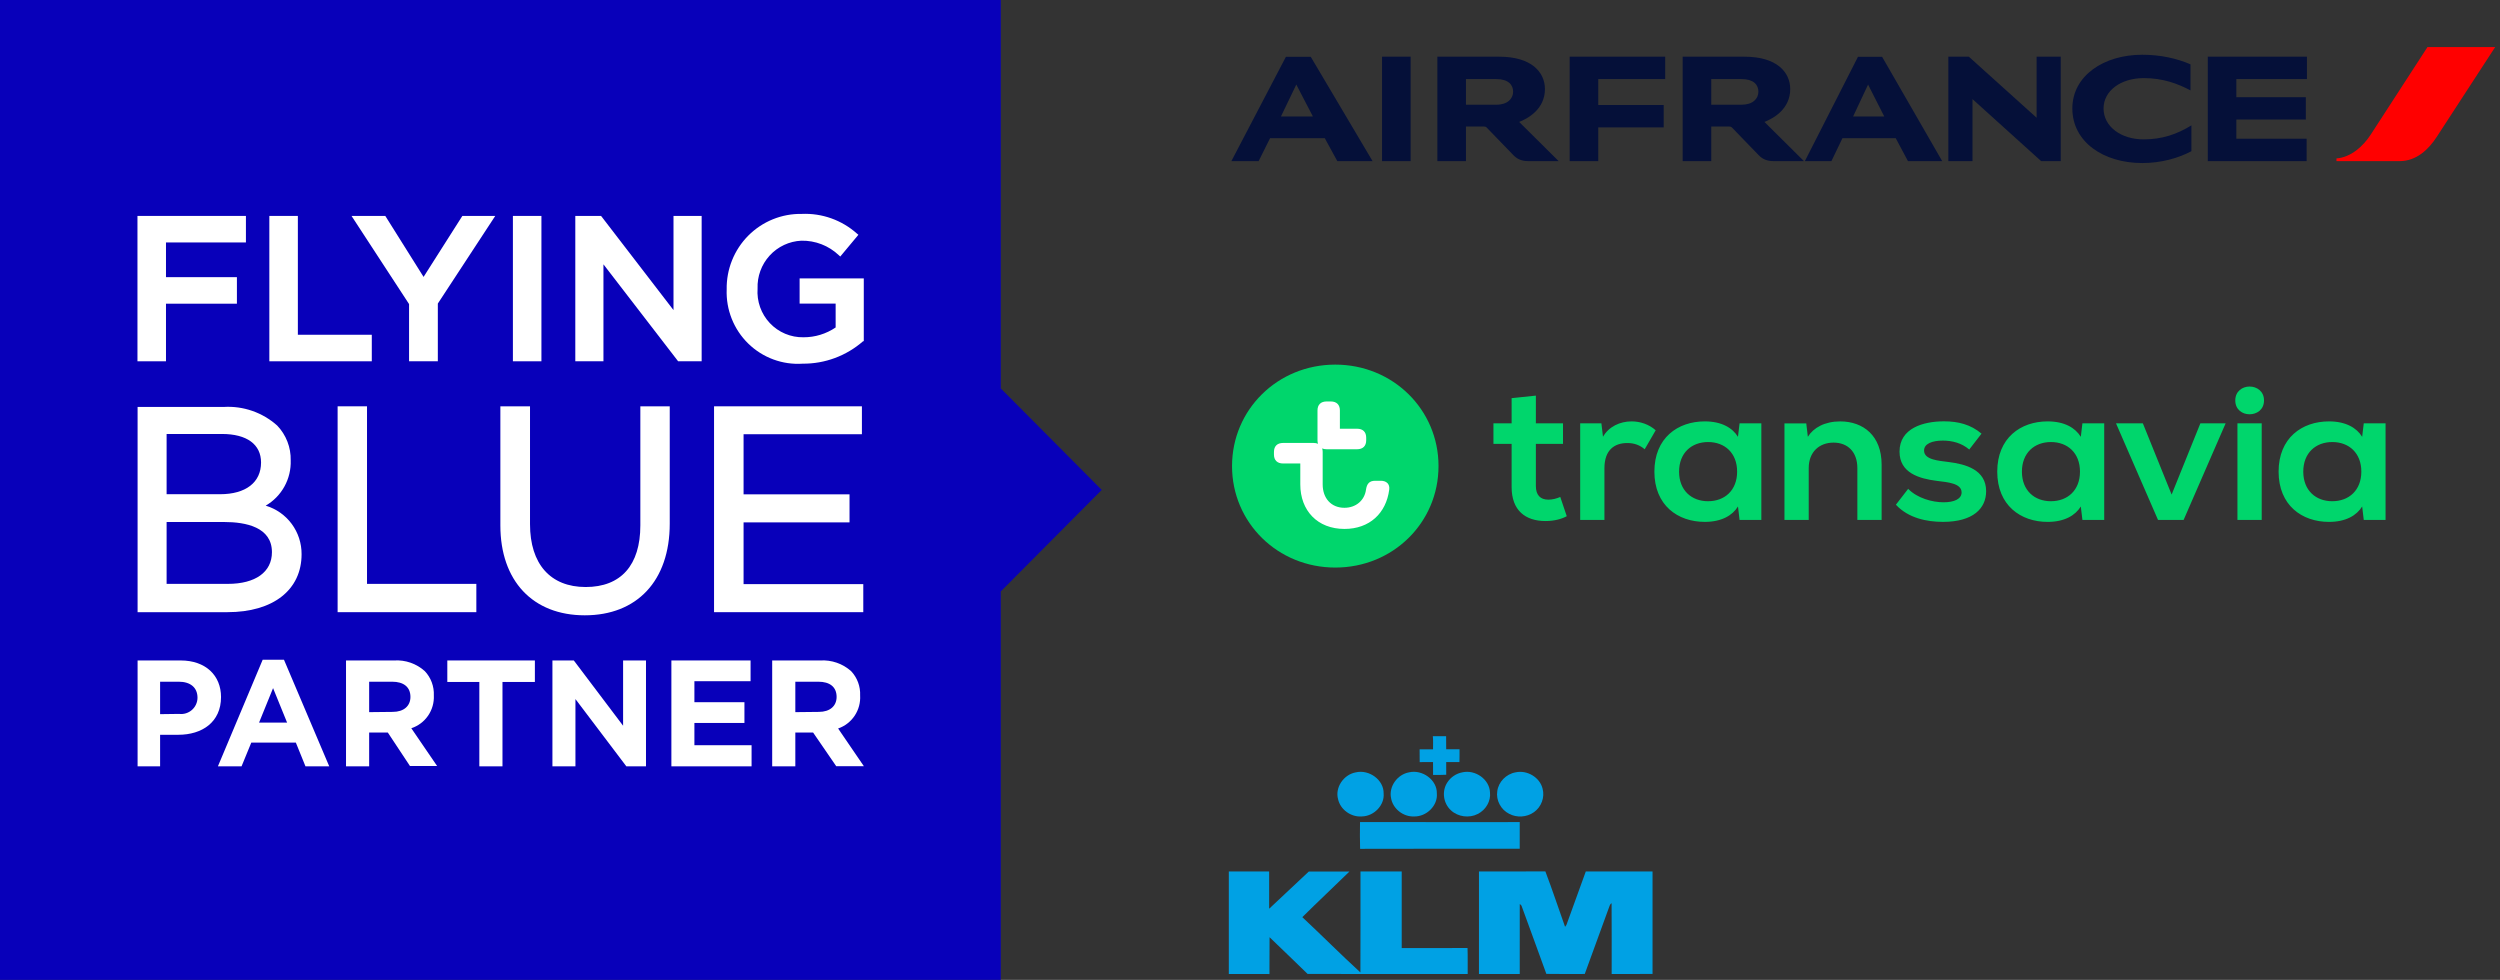 <svg width="472" height="185" viewBox="0 0 472 185" fill="none" xmlns="http://www.w3.org/2000/svg">
<rect x="0" y="0" width="472" height="185" fill="#333333" stroke="none"/>
<path d="M458.306 8.891L447.588 25.421C446.179 27.595 443.889 29.691 441.125 29.913V30.421H453.045C456.209 30.421 458.518 28.225 460.08 25.807L471.086 8.891H458.307H458.306Z" fill="#FF0000"/>
<path d="M260.93 30.419V10.704H266.326V30.419H260.929H260.93ZM385.371 30.419L372.406 18.712V30.419H367.849V10.704H371.72L384.512 22.227V10.704H389.069V30.419H385.371ZM413.566 17.064C411.128 15.784 408.382 14.748 404.741 14.748C400.393 14.748 397.151 17.145 397.151 20.479C397.151 23.893 400.451 26.313 404.702 26.313C408.211 26.313 410.992 25.357 413.738 23.669V28.548C411.316 29.828 408.096 30.783 404.473 30.783C397.076 30.783 391.259 26.76 391.259 20.479C391.259 14.3 397.189 10.336 404.453 10.336C407.885 10.336 410.992 11.027 413.566 12.147V17.064ZM296.354 30.419V10.704H314.389V14.931H301.749V19.829H314.105V24.057H301.749V30.42H296.354V30.419ZM416.828 30.419V10.704H435.55V14.931H422.223V18.347H435.34V22.573H422.223V26.192H435.493V30.419H416.828ZM333.131 23.02L340.585 30.42H334.827C333.55 30.42 332.712 29.993 332.044 29.3L326.972 24.056C326.913 24 326.844 23.957 326.769 23.93C326.694 23.902 326.615 23.89 326.535 23.895H323.084V30.419H317.688V10.704H329.376C335.438 10.704 337.993 13.611 337.993 16.821C337.993 20.561 334.865 22.348 333.131 23.021V23.02ZM328.823 19.768C330.957 19.768 331.987 18.611 331.987 17.309C331.987 16.008 331.072 14.931 328.823 14.931H323.084V19.768H328.823ZM286.82 23.021L294.274 30.419H288.517C287.24 30.419 286.401 29.992 285.734 29.3L280.662 24.056C280.603 24 280.534 23.957 280.458 23.929C280.383 23.902 280.304 23.89 280.224 23.895H276.774V30.419H271.377V10.704H283.065C289.127 10.704 291.683 13.611 291.683 16.821C291.683 20.561 288.555 22.348 286.82 23.021ZM282.512 19.768C284.648 19.768 285.678 18.611 285.678 17.309C285.678 16.008 284.762 14.931 282.512 14.931H276.774V19.768H282.512ZM252.483 30.419L250.12 26.089H239.787L237.632 30.419H232.484L242.78 10.724H247.471L259.14 30.419H252.483ZM241.846 21.983H247.871L244.743 15.967L241.846 21.983ZM360.223 30.419L357.915 26.089H347.852L345.773 30.419H340.757L350.785 10.724H355.342L366.686 30.419H360.223ZM349.871 21.983H355.743L352.693 15.967L349.871 21.983Z" fill="#051039"/>
<path d="M270.517 139H273.027C273.047 139.823 273.045 140.643 273.041 141.466C273.879 141.464 274.721 141.468 275.559 141.462C275.566 142.269 275.566 143.076 275.541 143.884C274.709 143.884 273.875 143.888 273.043 143.884C273.043 144.678 273.041 145.474 273.047 146.271C272.22 146.321 271.393 146.31 270.565 146.304C270.561 145.496 270.561 144.687 270.556 143.877C269.715 143.888 268.876 143.884 268.037 143.886C268.023 143.081 268.026 142.274 268.023 141.468C268.869 141.466 269.715 141.464 270.558 141.468C270.54 140.646 270.615 139.818 270.517 139Z" fill="#00A1E4"/>
<path d="M255.982 145.82C258.51 145.233 261.285 147.263 261.23 149.802C261.425 152.021 259.413 154.101 257.125 154.143C255.075 154.313 253.068 152.855 252.636 150.922C252.003 148.712 253.658 146.237 255.982 145.82Z" fill="#00A1E4"/>
<path d="M266.038 145.814C268.563 145.236 271.347 147.27 271.277 149.809C271.48 152.092 269.327 154.207 266.975 154.148C264.899 154.234 262.961 152.661 262.634 150.691C262.17 148.527 263.791 146.218 266.038 145.814Z" fill="#00A1E4"/>
<path d="M276.087 145.818C278.538 145.256 281.214 147.146 281.308 149.592C281.505 151.253 280.519 152.923 278.99 153.68C277.383 154.516 275.255 154.22 273.946 152.998C272.476 151.67 272.17 149.332 273.271 147.702C273.891 146.738 274.929 146.032 276.087 145.818Z" fill="#00A1E4"/>
<path d="M286.157 145.816C288.354 145.339 290.735 146.788 291.241 148.906C291.682 150.536 291.01 152.369 289.586 153.351C288.262 154.304 286.363 154.423 284.923 153.644C283.35 152.857 282.415 151.068 282.687 149.38C282.895 147.64 284.367 146.122 286.157 145.816Z" fill="#00A1E4"/>
<path d="M256.789 160.261C256.725 158.576 256.755 156.886 256.773 155.201C266.823 155.229 276.874 155.207 286.924 155.212C286.926 156.89 286.926 158.567 286.924 160.243C276.878 160.254 266.832 160.221 256.789 160.261Z" fill="#00A1E4"/>
<path d="M232 164.534C234.537 164.534 237.074 164.532 239.614 164.537C239.618 166.879 239.609 169.224 239.616 171.569C242.133 169.244 244.592 166.864 247.109 164.539C249.666 164.532 252.224 164.532 254.782 164.539C251.833 167.431 248.805 170.248 245.879 173.159C249.566 176.609 253.127 180.187 256.846 183.6C256.878 177.247 256.85 170.892 256.859 164.537C259.454 164.532 262.048 164.532 264.642 164.537C264.642 169.356 264.638 174.176 264.642 178.996C268.786 178.985 272.928 179.009 277.07 178.983C277.127 180.617 277.079 182.254 277.097 183.889C267.026 183.889 256.953 183.898 246.882 183.884C244.501 181.557 242.087 179.261 239.694 176.945C239.659 179.263 239.698 181.579 239.673 183.898C237.115 183.88 234.558 183.9 232 183.887V164.534Z" fill="#00A1E4"/>
<path d="M279.229 164.534C283.407 164.52 287.585 164.56 291.764 164.514C293.083 167.975 294.237 171.495 295.483 174.983C295.585 174.826 295.732 174.694 295.784 174.511C296.975 171.182 298.193 167.862 299.396 164.536C303.597 164.531 307.798 164.529 311.999 164.538V183.875C309.428 183.906 306.854 183.886 304.283 183.886C304.278 179.434 304.305 174.981 304.269 170.527C303.91 170.721 303.873 171.16 303.72 171.489C302.228 175.625 300.696 179.747 299.204 183.884C296.785 183.884 294.365 183.914 291.949 183.868C290.433 179.639 288.865 175.431 287.336 171.209C287.281 170.972 287.144 170.8 286.929 170.69C286.923 175.089 286.932 179.489 286.927 183.89C284.36 183.89 281.793 183.89 279.227 183.888C279.231 177.438 279.224 170.986 279.229 164.534Z" fill="#00A1E4"/>
<path d="M271.593 88.001C271.593 77.329 262.982 68.84 252.1 68.84C241.219 68.84 232.609 77.33 232.609 88.003C232.609 98.674 241.223 107.155 252.102 107.155C262.983 107.158 271.591 98.674 271.591 88.003L271.595 88.001H271.593Z" fill="#00D66C"/>
<path d="M260.718 90.77H259.622C258.525 90.77 258.058 91.344 257.899 92.456C257.623 94.493 255.981 95.871 253.827 95.871C251.324 95.871 249.721 94.069 249.721 91.455V85.316C249.721 85.07 249.685 84.854 249.624 84.661C249.858 84.765 250.14 84.819 250.463 84.819H256.216C257.314 84.819 257.938 84.204 257.938 83.131V82.633C257.938 81.557 257.314 80.943 256.216 80.943H252.971V77.484C252.971 76.411 252.342 75.795 251.248 75.795H250.463C249.369 75.795 248.743 76.412 248.743 77.484V83.13C248.743 83.372 248.774 83.589 248.841 83.784C248.603 83.681 248.322 83.628 247.999 83.628H242.246C241.151 83.628 240.523 84.242 240.523 85.316V85.817C240.523 86.892 241.151 87.506 242.246 87.506H245.496V91.454C245.496 96.407 248.744 99.863 253.832 99.863C258.57 99.863 261.699 96.905 262.286 92.454C262.441 91.34 261.697 90.769 260.717 90.769L260.718 90.77Z" fill="white"/>
<path d="M298.341 98.159H302.916V88.403C302.916 84.876 304.879 83.645 307.223 83.645C308.585 83.645 309.594 84.044 310.521 84.819L312.594 81.238C311.34 80.114 309.675 79.558 308.043 79.558C305.86 79.558 303.736 80.542 302.645 82.468L302.344 79.931H298.339V98.163V98.158L298.341 98.159ZM427.445 75.6C427.445 73.862 426.084 72.978 424.717 72.978C423.384 72.978 422.022 73.856 422.022 75.598C422.022 77.362 423.384 78.217 424.717 78.217C426.079 78.217 427.445 77.361 427.445 75.597V75.6ZM289.975 74.691L285.393 75.171V79.929H281.961V83.805H285.393V91.956C285.393 96.338 287.956 98.372 291.798 98.372C293.435 98.372 294.826 97.996 295.804 97.46L294.579 93.824C293.925 94.119 293.108 94.336 292.342 94.336C290.816 94.336 289.971 93.48 289.971 91.744V83.808H295.095V79.931H289.971L289.973 74.692L289.975 74.691ZM332.545 79.93H328.431L328.128 82.471C327.092 80.786 325.048 79.557 321.861 79.557C316.762 79.557 312.348 82.68 312.348 89.044C312.348 95.409 316.762 98.531 321.861 98.531C325.048 98.531 327.092 97.308 328.132 95.621L328.431 98.163H332.541V79.931H332.545V79.93ZM422.429 79.93V98.158H427.01V79.931H422.429V79.93ZM322.488 94.632C319.356 94.632 317.011 92.576 317.011 89.047C317.011 85.516 319.354 83.458 322.488 83.458C325.624 83.458 327.969 85.513 327.969 89.046C327.969 92.573 325.626 94.629 322.488 94.629V94.632ZM397.276 79.931H393.159L392.856 82.472C391.822 80.787 389.785 79.558 386.592 79.558C381.493 79.558 377.08 82.681 377.08 89.046C377.08 95.41 381.495 98.533 386.592 98.533C389.777 98.533 391.823 97.309 392.856 95.623L393.162 98.164H397.276V79.931ZM387.217 94.632C384.085 94.632 381.738 92.576 381.738 89.047C381.738 85.516 384.081 83.458 387.219 83.458C390.357 83.458 392.7 85.513 392.7 89.046C392.7 92.573 390.355 94.629 387.219 94.629L387.217 94.632ZM450.394 79.931H446.278L445.977 82.472C444.943 80.787 442.9 79.558 439.713 79.558C434.614 79.558 430.199 82.681 430.199 89.046C430.199 95.41 434.616 98.533 439.712 98.533C442.898 98.533 444.943 97.309 445.976 95.623L446.278 98.164H450.394V79.931ZM440.337 94.632C437.207 94.632 434.858 92.576 434.858 89.047C434.858 85.516 437.201 83.458 440.34 83.458C443.474 83.458 445.821 85.513 445.821 89.046C445.817 92.573 443.472 94.629 440.34 94.629L440.337 94.632ZM412.267 98.159L420.198 79.931H415.43L410.003 93.374L404.573 79.931H399.505L407.433 98.159H412.268H412.267ZM336.907 98.159H341.486V88.379C341.486 85.305 343.502 83.565 346.172 83.565C348.843 83.565 350.669 85.302 350.669 88.377V98.159H355.249V87.711C355.249 82.285 351.811 79.561 347.424 79.561C344.508 79.561 342.355 80.766 341.322 82.474L341.022 79.934H336.907V98.168V98.161V98.159ZM366.803 98.531C372.556 98.531 374.981 95.971 374.981 92.736C374.981 88.644 371.056 87.627 367.893 87.228C366.07 86.984 363.263 86.827 363.263 85.06C363.263 83.749 364.843 83.185 366.806 83.185C368.576 83.185 370.35 83.641 371.794 84.868L374.11 81.873C372.07 80.137 369.697 79.547 367.023 79.547C363.047 79.547 358.631 80.879 358.631 85.263C358.631 89.299 362.335 90.369 365.717 90.795C367.646 91.039 370.349 91.221 370.349 92.963C370.349 94.242 368.878 94.833 366.968 94.833C364.813 94.833 361.982 94.06 360.261 92.293L357.947 95.288C360.288 97.834 363.807 98.528 366.804 98.528V98.534L366.803 98.531Z" fill="#00D66C"/>
<g clip-path="url(#clip0_2829_44990)">
<path d="M188.941 0H0V185H188.941V0Z" fill="#0800BA"/>
<path d="M70.194 63.202H56.236V40.766H50.852V68.212H70.194V63.202Z" fill="white"/>
<path d="M31.338 57.338H44.729V52.328H31.338V45.775H46.43V40.766H25.953V68.212H31.338V57.338Z" fill="white"/>
<path d="M56.939 104.632C56.951 102.572 56.296 100.564 55.074 98.911C53.851 97.258 52.127 96.049 50.161 95.468C51.645 94.607 52.869 93.358 53.701 91.852C54.533 90.346 54.942 88.642 54.885 86.92C54.913 85.709 54.702 84.504 54.264 83.375C53.826 82.246 53.17 81.216 52.334 80.344C50.965 79.121 49.37 78.181 47.639 77.578C45.909 76.975 44.077 76.721 42.249 76.83H25.977V115.577H42.958C51.578 115.577 56.939 111.375 56.939 104.632ZM31.456 81.934H41.895C46.618 81.934 49.287 83.905 49.287 87.324C49.287 91.075 46.406 93.307 41.564 93.307H31.456V81.934ZM31.456 98.554H42.296C46.429 98.554 51.342 99.528 51.342 104.252C51.342 108.004 48.224 110.235 43.029 110.235H31.456V98.554Z" fill="white"/>
<path d="M113.931 49.906L128.031 68.212H132.471V40.766H127.157V58.549L113.482 40.766H108.617V68.212H113.931V49.906Z" fill="white"/>
<path d="M77.231 68.212H82.663V57.314L93.504 40.766H87.292L79.971 52.281L72.744 40.766H66.367L77.231 57.409V68.212Z" fill="white"/>
<path d="M102.221 40.766H96.836V68.212H102.221V40.766Z" fill="white"/>
<path d="M63.742 76.711V115.578H89.934V110.236H69.292V76.711H63.742Z" fill="white"/>
<path d="M126.447 98.863V76.711H120.897V99.195C120.897 106.698 117.236 110.829 110.576 110.829C103.916 110.829 100.066 106.484 100.066 98.958V76.711H94.469V99.195C94.469 109.666 100.586 116.171 110.411 116.171C120.236 116.171 126.447 109.689 126.447 98.863Z" fill="white"/>
<path d="M151.557 68.662C155.748 68.693 159.806 67.181 162.965 64.413H163.083V52.565H150.967V57.314H157.769V61.825C155.976 63.041 153.861 63.686 151.699 63.677C150.514 63.7 149.337 63.474 148.244 63.014C147.15 62.554 146.164 61.87 145.349 61.005C144.533 60.14 143.906 59.114 143.507 57.992C143.108 56.87 142.946 55.677 143.031 54.488C142.942 52.189 143.761 49.947 145.309 48.252C146.858 46.557 149.011 45.547 151.297 45.443C153.927 45.392 156.471 46.381 158.383 48.197L158.643 48.434L162.067 44.327L161.807 44.113C158.942 41.553 155.198 40.216 151.368 40.386C149.499 40.353 147.642 40.7 145.908 41.404C144.174 42.109 142.599 43.157 141.277 44.486C139.955 45.816 138.912 47.399 138.211 49.142C137.511 50.884 137.166 52.751 137.198 54.631C137.124 56.528 137.448 58.42 138.149 60.183C138.85 61.946 139.912 63.541 141.266 64.864C142.621 66.188 144.237 67.21 146.01 67.864C147.783 68.519 149.673 68.791 151.557 68.662Z" fill="white"/>
<path d="M140.386 110.283V98.626H160.39V93.331H140.386V81.982H162.728V76.711H134.812V115.578H162.988V110.283H140.386Z" fill="white"/>
<path d="M25.977 124.694H34.101C38.825 124.694 41.73 127.52 41.73 131.603C41.73 136.352 38.14 138.726 33.676 138.726H30.228V144.685H25.977V124.694ZM33.818 134.785C34.249 134.838 34.686 134.8 35.101 134.672C35.516 134.544 35.9 134.33 36.228 134.044C36.555 133.757 36.819 133.404 37.002 133.008C37.185 132.612 37.283 132.182 37.289 131.746C37.289 129.775 35.92 128.707 33.747 128.707H30.228V134.832L33.818 134.785Z" fill="white"/>
<path d="M49.596 124.552H53.611L62.16 144.686H57.673L55.854 140.198H47.447L45.604 144.686H41.141L49.596 124.552ZM54.201 136.423L51.556 129.918L48.911 136.423H54.201Z" fill="white"/>
<path d="M65.328 124.695H74.421C75.47 124.628 76.523 124.772 77.516 125.118C78.51 125.465 79.424 126.007 80.207 126.713C80.782 127.323 81.228 128.043 81.52 128.83C81.812 129.618 81.944 130.456 81.908 131.295C81.974 132.654 81.594 133.997 80.825 135.117C80.057 136.237 78.944 137.071 77.656 137.492L82.522 144.615H77.397L73.216 138.299H69.697V144.686H65.328V124.695ZM74.138 134.405C76.263 134.405 77.491 133.266 77.491 131.58C77.491 129.681 76.169 128.707 74.043 128.707H69.697V134.453L74.138 134.405Z" fill="white"/>
<path d="M90.499 128.754H84.453V124.694H100.985V128.754H94.868V144.685H90.499V128.754Z" fill="white"/>
<path d="M104.297 124.694H108.335L117.641 137.017V124.694H121.963V144.685H118.255L108.643 131.983V144.685H104.297V124.694Z" fill="white"/>
<path d="M126.758 124.694H141.708V128.612H131.103V132.577H140.55V136.494H131.103V140.697H141.897V144.685H126.758V124.694Z" fill="white"/>
<path d="M145.789 124.695H154.882C155.935 124.631 156.99 124.777 157.986 125.123C158.983 125.469 159.903 126.009 160.692 126.713C161.266 127.323 161.713 128.043 162.005 128.83C162.297 129.618 162.429 130.456 162.392 131.295C162.475 132.65 162.114 133.995 161.363 135.123C160.612 136.251 159.513 137.1 158.236 137.539L163.101 144.662H157.881L153.512 138.299H150.158V144.686H145.789V124.695ZM154.598 134.405C156.724 134.405 157.952 133.266 157.952 131.58C157.952 129.681 156.653 128.707 154.504 128.707H150.158V134.453L154.598 134.405Z" fill="white"/>
<path d="M188.936 111.671L208.008 92.499L188.936 73.326L169.865 92.499L188.936 111.671Z" fill="#0800BA"/>
</g>
<defs>
<clipPath id="clip0_2829_44990">
<rect width="208" height="185" fill="white"/>
</clipPath>
</defs>
</svg>

